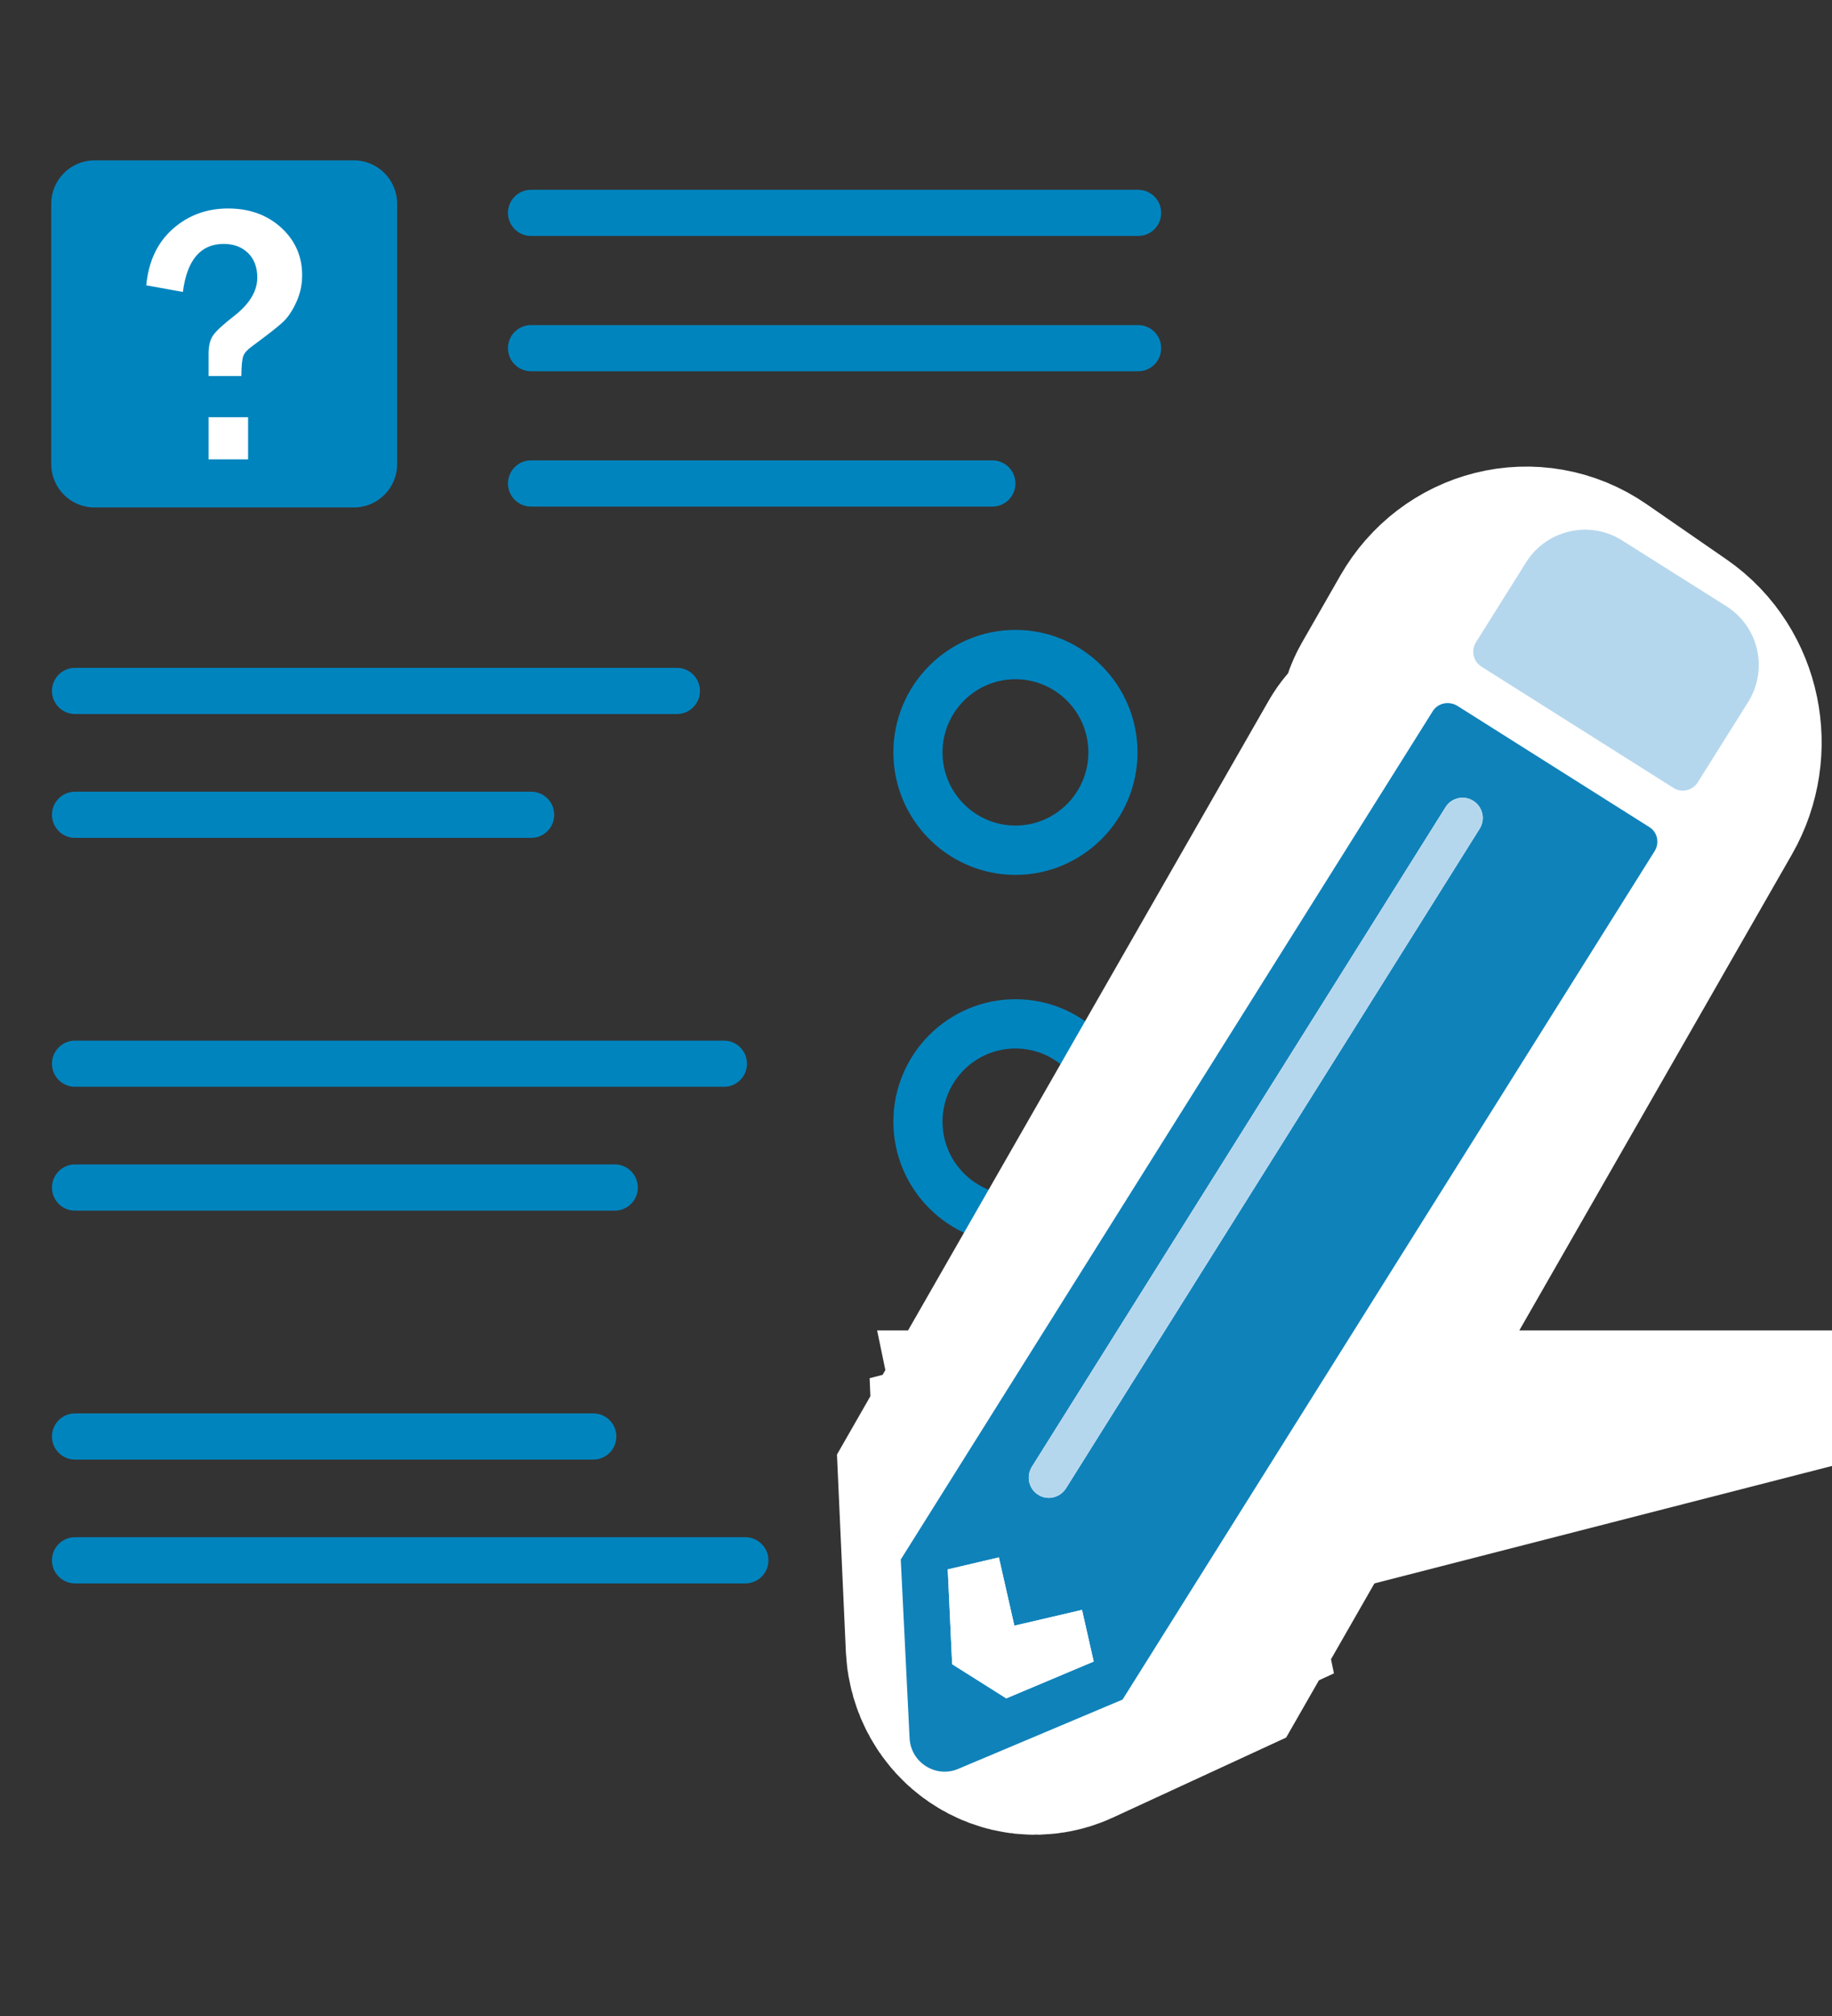<?xml version="1.0" encoding="UTF-8" standalone="no"?>
<!DOCTYPE svg PUBLIC "-//W3C//DTD SVG 1.1//EN" "http://www.w3.org/Graphics/SVG/1.1/DTD/svg11.dtd">
<svg width="340px" height="374px" version="1.1" xmlns="http://www.w3.org/2000/svg" xmlns:xlink="http://www.w3.org/1999/xlink" xml:space="preserve" xmlns:serif="http://www.serif.com/" style="fill-rule:evenodd;clip-rule:evenodd;stroke-miterlimit:10;">
    <rect width="100%" height="100%" fill="#333333" stroke="none"/>
    <g transform="matrix(8.333,0,0,8.333,-797.483,618.253)">
        <path d="M121.051,-68.94l-13.523,0c-0.283,0 -0.513,-0.23 -0.513,-0.514c0,-0.284 0.23,-0.514 0.513,-0.514l13.523,-0c0.283,-0 0.512,0.23 0.512,0.514c0,0.284 -0.229,0.514 -0.512,0.514Z" style="fill:rgb(0,132,190);fill-rule:nonzero;"/>
        <path d="M121.051,-65.928l-13.523,0c-0.283,0 -0.513,-0.23 -0.513,-0.514c0,-0.284 0.23,-0.514 0.513,-0.514l13.523,0c0.283,0 0.512,0.23 0.512,0.514c0,0.284 -0.229,0.514 -0.512,0.514Z" style="fill:rgb(0,132,190);fill-rule:nonzero;"/>
        <path d="M117.805,-62.915l-10.277,-0c-0.283,-0 -0.513,-0.231 -0.513,-0.515c0,-0.284 0.23,-0.514 0.513,-0.514l10.277,0c0.283,0 0.512,0.23 0.512,0.514c0,0.284 -0.229,0.515 -0.512,0.515Z" style="fill:rgb(0,132,190);fill-rule:nonzero;"/>
        <path d="M104.547,-63.862c-0,0.534 -0.431,0.966 -0.963,0.966l-5.778,-0c-0.532,-0 -0.963,-0.432 -0.963,-0.966l0,-5.794c0,-0.534 0.431,-0.967 0.963,-0.967l5.778,0c0.532,0 0.963,0.433 0.963,0.967l-0,5.794Z" style="fill:rgb(0,132,190);fill-rule:nonzero;"/>
        <path d="M101.077,-65.822l-0.73,-0l0,-0.506c0,-0.171 0.035,-0.304 0.103,-0.402c0.069,-0.098 0.219,-0.236 0.451,-0.417c0.354,-0.272 0.531,-0.561 0.531,-0.866c0,-0.23 -0.069,-0.413 -0.207,-0.548c-0.139,-0.135 -0.319,-0.202 -0.541,-0.202c-0.514,-0 -0.817,0.356 -0.909,1.069l-0.816,-0.147c0.051,-0.532 0.247,-0.951 0.59,-1.255c0.343,-0.303 0.754,-0.456 1.232,-0.456c0.477,0 0.871,0.143 1.182,0.426c0.312,0.284 0.468,0.638 0.468,1.06c-0,0.21 -0.043,0.41 -0.129,0.598c-0.086,0.189 -0.184,0.336 -0.294,0.44c-0.109,0.104 -0.341,0.285 -0.695,0.546c-0.1,0.072 -0.164,0.142 -0.191,0.211c-0.028,0.07 -0.043,0.219 -0.045,0.449Zm0.15,0.917l-0,0.938l-0.88,-0l0,-0.938l0.88,0Z" style="fill:white;fill-rule:nonzero;"/>
        <path d="M118.317,-54.716c-1.498,-0 -2.718,-1.224 -2.718,-2.727c0,-1.503 1.22,-2.727 2.718,-2.727c1.499,0 2.719,1.224 2.719,2.727c-0,1.503 -1.22,2.727 -2.719,2.727Zm0,-4.356c-0.895,0 -1.624,0.731 -1.624,1.629c0,0.898 0.729,1.629 1.624,1.629c0.896,0 1.625,-0.731 1.625,-1.629c-0,-0.898 -0.729,-1.629 -1.625,-1.629Z" style="fill:rgb(0,132,190);fill-rule:nonzero;"/>
        <path d="M110.779,-58.297l-13.407,0c-0.283,0 -0.513,-0.23 -0.513,-0.514c0,-0.284 0.23,-0.514 0.513,-0.514l13.407,-0c0.283,-0 0.512,0.23 0.512,0.514c0,0.284 -0.229,0.514 -0.512,0.514Z" style="fill:rgb(0,132,190);fill-rule:nonzero;"/>
        <path d="M107.533,-55.54l-10.161,-0c-0.283,-0 -0.513,-0.23 -0.513,-0.514c0,-0.284 0.23,-0.514 0.513,-0.514l10.161,-0c0.283,-0 0.512,0.23 0.512,0.514c0,0.284 -0.229,0.514 -0.512,0.514Z" style="fill:rgb(0,132,190);fill-rule:nonzero;"/>
        <path d="M118.317,-46.495c-1.498,-0 -2.718,-1.223 -2.718,-2.727c0,-1.503 1.22,-2.726 2.718,-2.726c1.499,-0 2.719,1.223 2.719,2.726c-0,1.504 -1.22,2.727 -2.719,2.727Zm0,-4.356c-0.895,0 -1.624,0.731 -1.624,1.629c0,0.899 0.729,1.629 1.624,1.629c0.896,0 1.625,-0.73 1.625,-1.629c-0,-0.898 -0.729,-1.629 -1.625,-1.629Z" style="fill:rgb(0,132,190);fill-rule:nonzero;"/>
        <path d="M111.826,-49.998l-14.454,0c-0.283,0 -0.513,-0.23 -0.513,-0.514c0,-0.284 0.23,-0.514 0.513,-0.514l14.454,-0c0.283,-0 0.512,0.23 0.512,0.514c0,0.284 -0.229,0.514 -0.512,0.514Z" style="fill:rgb(0,132,190);fill-rule:nonzero;"/>
        <path d="M109.394,-47.241l-12.022,-0c-0.283,-0 -0.513,-0.23 -0.513,-0.514c0,-0.284 0.23,-0.515 0.513,-0.515l12.022,0c0.284,0 0.513,0.231 0.513,0.515c0,0.284 -0.229,0.514 -0.513,0.514Z" style="fill:rgb(0,132,190);fill-rule:nonzero;"/>
        <path d="M118.317,-38.157c-1.498,-0 -2.718,-1.223 -2.718,-2.727c0,-1.503 1.22,-2.726 2.718,-2.726c1.499,-0 2.719,1.223 2.719,2.726c-0,1.504 -1.22,2.727 -2.719,2.727Zm0,-4.356c-0.895,0 -1.624,0.731 -1.624,1.629c0,0.899 0.729,1.629 1.624,1.629c0.896,0 1.625,-0.73 1.625,-1.629c-0,-0.898 -0.729,-1.629 -1.625,-1.629Z" style="fill:rgb(0,132,190);fill-rule:nonzero;"/>
        <path d="M108.917,-41.699l-11.545,-0c-0.283,-0 -0.513,-0.23 -0.513,-0.514c0,-0.284 0.23,-0.514 0.513,-0.514l11.545,-0c0.283,-0 0.512,0.23 0.512,0.514c0,0.284 -0.229,0.514 -0.512,0.514Z" style="fill:rgb(0,132,190);fill-rule:nonzero;"/>
        <path d="M112.303,-38.942l-14.931,-0c-0.283,-0 -0.513,-0.23 -0.513,-0.514c0,-0.284 0.23,-0.515 0.513,-0.515l14.931,0c0.283,0 0.513,0.231 0.513,0.515c-0,0.284 -0.23,0.514 -0.513,0.514Z" style="fill:rgb(0,132,190);fill-rule:nonzero;"/>
        <path d="M132.552,-55.243l-11.849,18.887l-3.667,1.546c-0.488,0.202 -1.043,-0.137 -1.076,-0.679l-0.197,-3.985l11.849,-18.887c0.112,-0.178 0.349,-0.232 0.54,-0.123l4.285,2.705c0.178,0.112 0.232,0.35 0.115,0.536Zm-14.439,18.86l1.947,-0.82l-0.26,-1.149l-1.507,0.351l-0.345,-1.52l-1.138,0.267l0.098,2.111l1.205,0.76Zm1.334,-4.682l9.209,-14.678c0.132,-0.211 0.069,-0.488 -0.141,-0.621c-0.21,-0.133 -0.487,-0.07 -0.619,0.141l-9.209,14.678c-0.137,0.219 -0.074,0.497 0.136,0.629c0.21,0.133 0.487,0.07 0.624,-0.149Z" style="fill:rgb(16,130,186);fill-rule:nonzero;"/>
        <path d="M134.633,-58.56l-1.12,1.785c-0.112,0.178 -0.354,0.24 -0.532,0.128l-4.285,-2.705c-0.186,-0.117 -0.235,-0.363 -0.123,-0.541l1.119,-1.784c0.453,-0.722 1.415,-0.942 2.134,-0.487l2.321,1.464c0.728,0.459 0.943,1.411 0.486,2.14Z" style="fill:rgb(181,215,237);fill-rule:nonzero;"/>
        <path d="M120.06,-37.203l-1.947,0.82l-1.205,-0.76l-0.098,-2.111l1.138,-0.267l0.345,1.52l1.507,-0.351l0.26,1.149Z" style="fill:white;fill-rule:nonzero;"/>
        <path d="M128.656,-55.743l-9.209,14.678c-0.137,0.219 -0.414,0.282 -0.624,0.149c-0.21,-0.132 -0.273,-0.41 -0.136,-0.629l9.209,-14.678c0.132,-0.211 0.409,-0.274 0.619,-0.141c0.21,0.133 0.273,0.41 0.141,0.621Z" style="fill:rgb(181,215,237);fill-rule:nonzero;"/>
        <path d="M127.505,-56.903l3.289,2.273c0.136,0.094 0.178,0.294 0.088,0.451l-9.095,15.874l-2.814,1.299c-0.375,0.17 -0.801,-0.115 -0.826,-0.57l-0.151,-3.35l9.094,-15.874c0.086,-0.15 0.268,-0.195 0.415,-0.103Zm-7.832,15.938l-0.873,0.224l0.075,1.774l0.924,0.639l1.495,-0.689l-0.2,-0.966l-1.156,0.295l-0.265,-1.277Zm1.151,-1.298l7.068,-12.337c0.101,-0.177 0.053,-0.41 -0.109,-0.522c-0.161,-0.111 -0.373,-0.058 -0.475,0.119l-7.068,12.337c-0.105,0.184 -0.057,0.417 0.105,0.528c0.161,0.112 0.373,0.059 0.479,-0.125Zm10.796,-13.205c-0.086,0.15 -0.272,0.203 -0.409,0.108l-3.289,-2.273c-0.142,-0.098 -0.18,-0.305 -0.094,-0.455l0.859,-1.5c0.348,-0.606 1.086,-0.791 1.638,-0.409l1.781,1.231c0.559,0.386 0.724,1.186 0.373,1.799l-0.859,1.499Z" style="fill:none;fill-rule:nonzero;stroke:white;stroke-width:7.22px;"/>
        <path d="M132.552,-55.243l-11.849,18.887l-3.667,1.546c-0.488,0.202 -1.043,-0.137 -1.076,-0.679l-0.197,-3.985l11.849,-18.887c0.112,-0.178 0.349,-0.232 0.54,-0.123l4.285,2.705c0.178,0.112 0.232,0.35 0.115,0.536Zm-14.439,18.86l1.947,-0.82l-0.26,-1.149l-1.507,0.351l-0.345,-1.52l-1.138,0.267l0.098,2.111l1.205,0.76Zm1.334,-4.682l9.209,-14.678c0.132,-0.211 0.069,-0.488 -0.141,-0.621c-0.21,-0.133 -0.487,-0.07 -0.619,0.141l-9.209,14.678c-0.137,0.219 -0.074,0.497 0.136,0.629c0.21,0.133 0.487,0.07 0.624,-0.149Z" style="fill:rgb(16,130,186);fill-rule:nonzero;"/>
        <path d="M134.633,-58.56l-1.12,1.785c-0.112,0.178 -0.354,0.24 -0.532,0.128l-4.285,-2.705c-0.186,-0.117 -0.235,-0.363 -0.123,-0.541l1.119,-1.784c0.453,-0.722 1.415,-0.942 2.134,-0.487l2.321,1.464c0.728,0.459 0.943,1.411 0.486,2.14Z" style="fill:rgb(181,215,237);fill-rule:nonzero;"/>
        <path d="M120.06,-37.203l-1.947,0.82l-1.205,-0.76l-0.098,-2.111l1.138,-0.267l0.345,1.52l1.507,-0.351l0.26,1.149Z" style="fill:white;fill-rule:nonzero;"/>
        <path d="M128.656,-55.743l-9.209,14.678c-0.137,0.219 -0.414,0.282 -0.624,0.149c-0.21,-0.132 -0.273,-0.41 -0.136,-0.629l9.209,-14.678c0.132,-0.211 0.409,-0.274 0.619,-0.141c0.21,0.133 0.273,0.41 0.141,0.621Z" style="fill:rgb(181,215,237);fill-rule:nonzero;"/>
    </g>
</svg>

